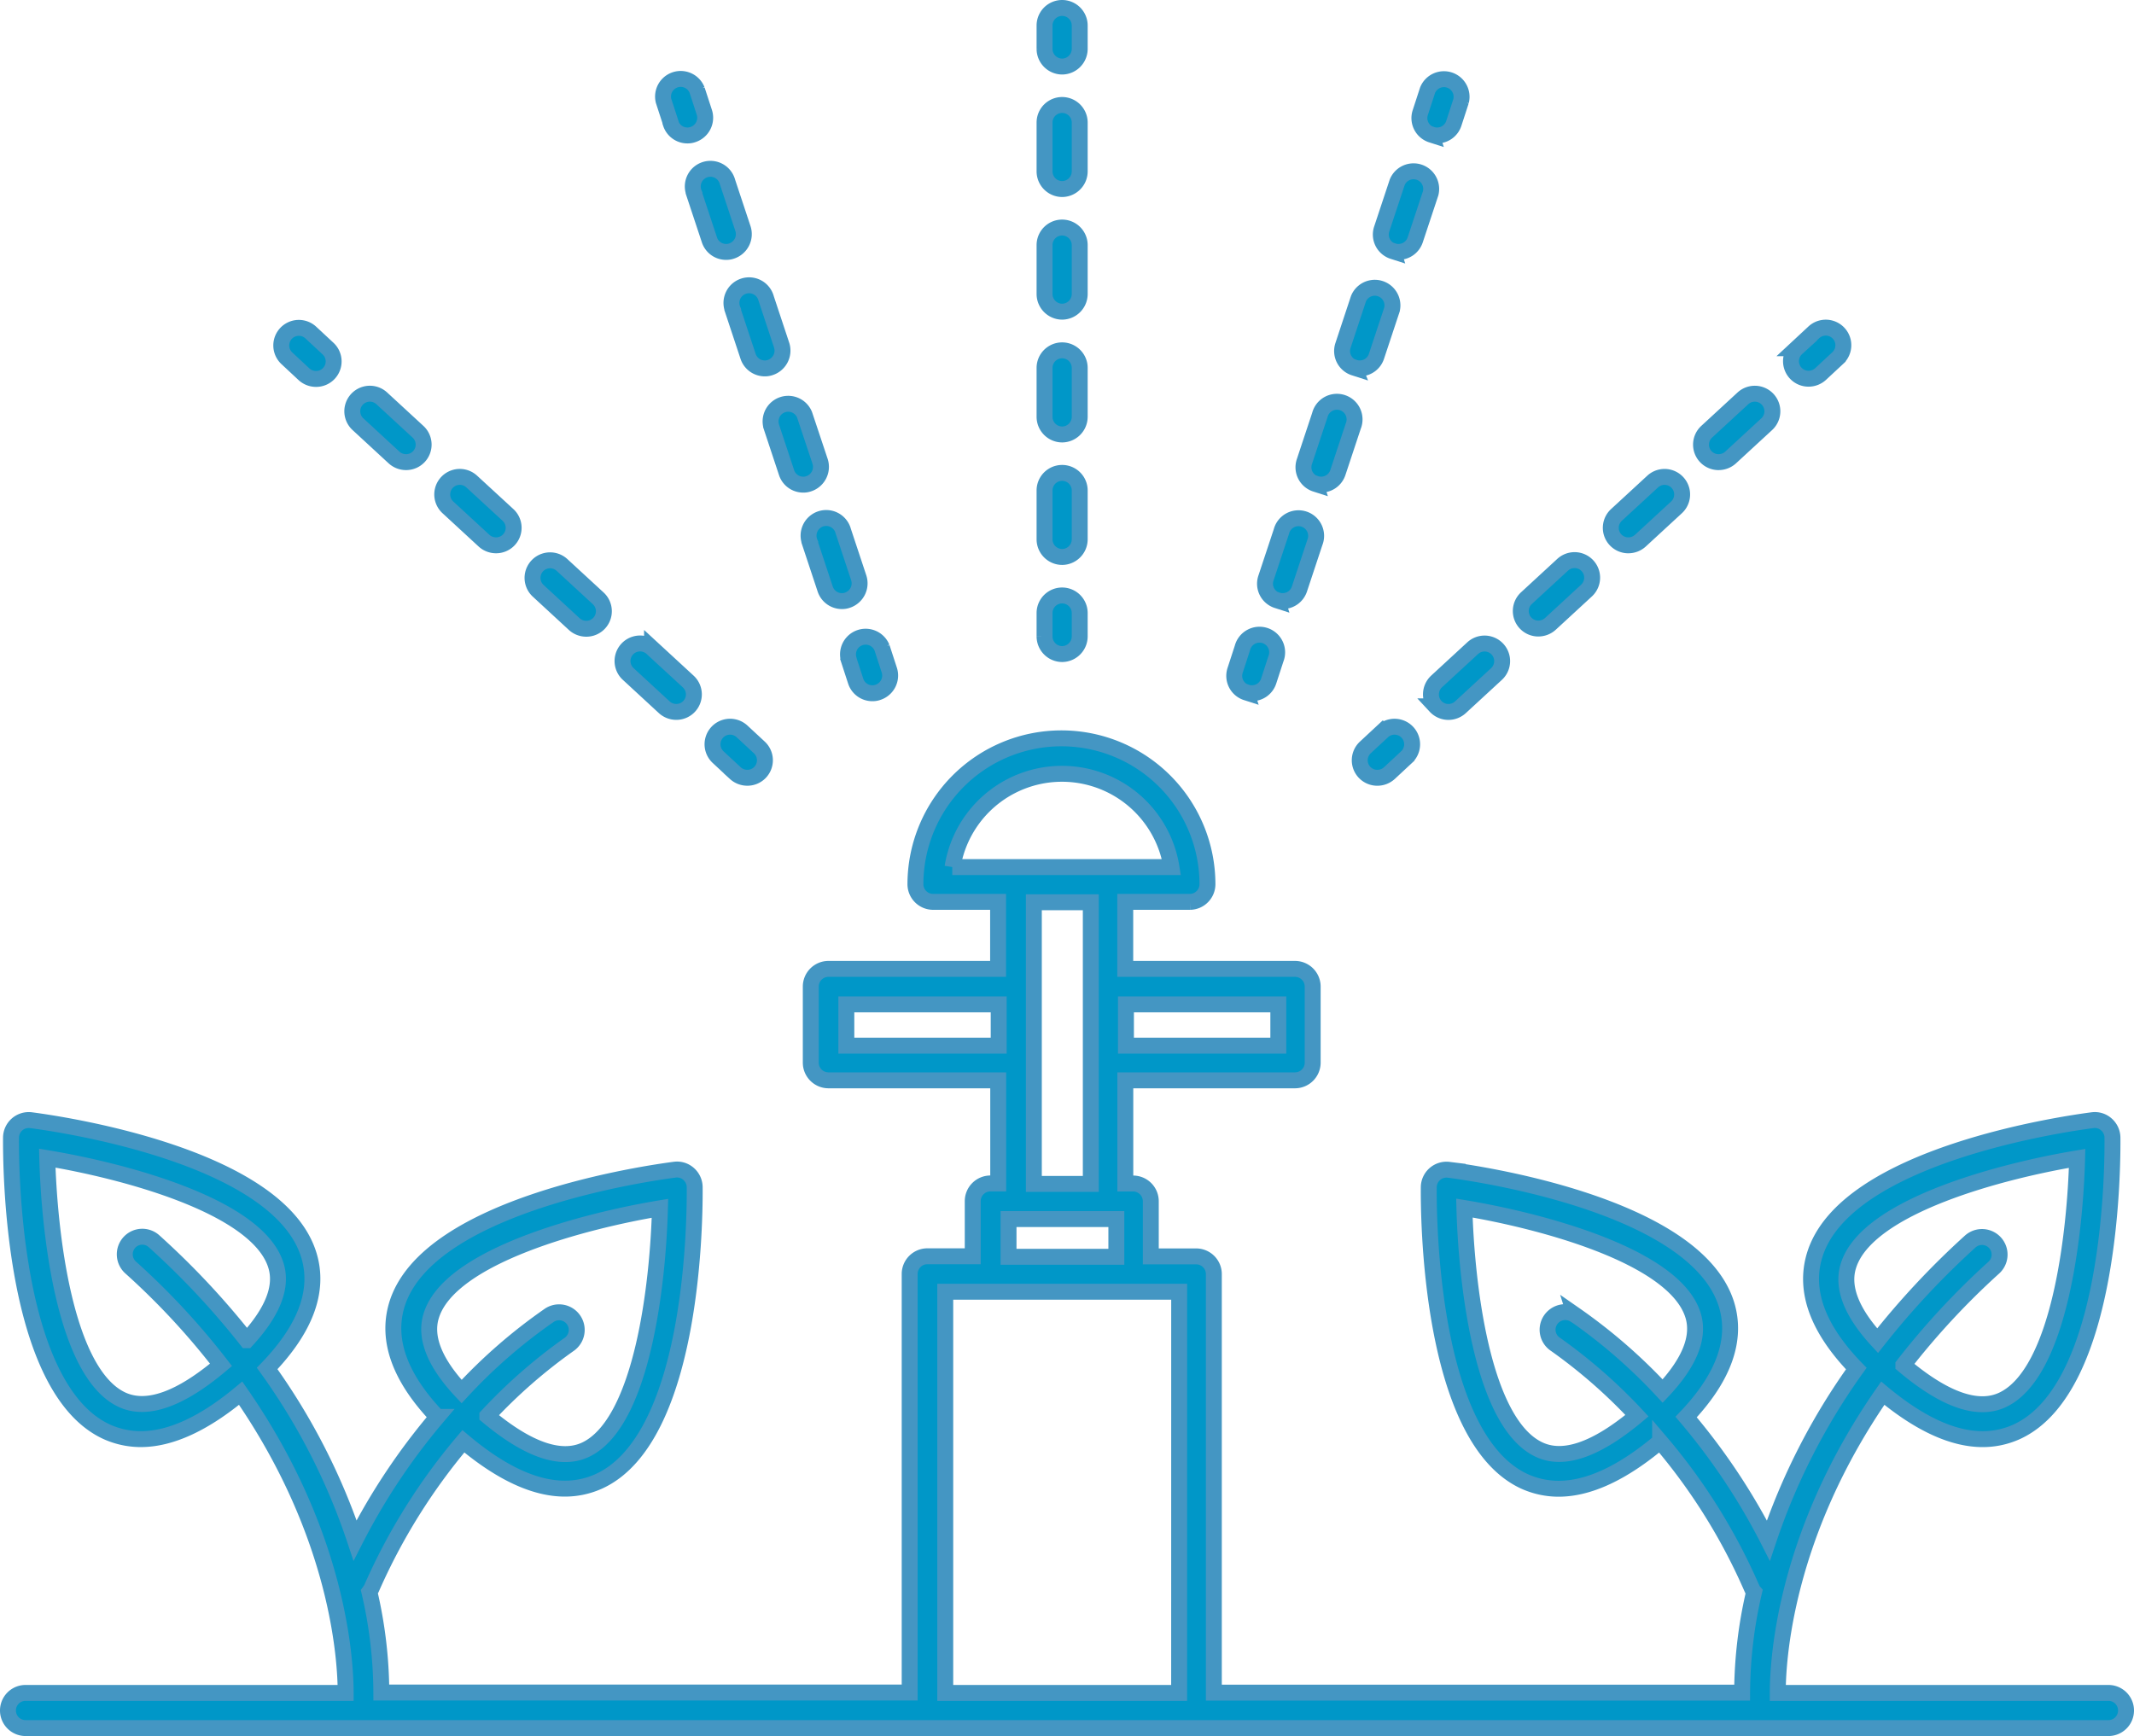 <svg xmlns="http://www.w3.org/2000/svg" width="134.018" height="109.04" viewBox="0 0 134.018 109.04">
  <g id="Raggruppa_2841" data-name="Raggruppa 2841" transform="translate(0.5 0.5)">
    <path id="Tracciato_609" data-name="Tracciato 609" d="M50.154,11.66a1.112,1.112,0,0,0,1.1-1.1V9.084a1.1,1.1,0,1,0-2.208,0v1.472A1.112,1.112,0,0,0,50.154,11.66Z" transform="translate(16.053 -7.98)" fill="#0097c8" stroke="#4496c3" stroke-width="1"/>
    <path id="Tracciato_610" data-name="Tracciato 610" d="M50.154,17.4a1.112,1.112,0,0,0,1.1-1.1V13.224a1.1,1.1,0,1,0-2.208,0V16.3A1.112,1.112,0,0,0,50.154,17.4Z" transform="translate(16.053 -6.026)" fill="#0097c8" stroke="#4496c3" stroke-width="1"/>
    <path id="Tracciato_611" data-name="Tracciato 611" d="M50.154,27.874a1.112,1.112,0,0,0,1.1-1.1V23.694a1.1,1.1,0,1,0-2.208,0V26.77A1.112,1.112,0,0,0,50.154,27.874Z" transform="translate(16.053 -1.085)" fill="#0097c8" stroke="#4496c3" stroke-width="1"/>
    <path id="Tracciato_612" data-name="Tracciato 612" d="M50.154,22.634a1.112,1.112,0,0,0,1.1-1.1V18.454a1.1,1.1,0,1,0-2.208,0V21.53A1.112,1.112,0,0,0,50.154,22.634Z" transform="translate(16.053 -3.558)" fill="#0097c8" stroke="#4496c3" stroke-width="1"/>
    <path id="Tracciato_613" data-name="Tracciato 613" d="M50.154,33.1a1.112,1.112,0,0,0,1.1-1.1V28.924a1.1,1.1,0,1,0-2.208,0V32A1.112,1.112,0,0,0,50.154,33.1Z" transform="translate(16.053 1.383)" fill="#0097c8" stroke="#4496c3" stroke-width="1"/>
    <path id="Tracciato_614" data-name="Tracciato 614" d="M50.154,36.73a1.112,1.112,0,0,0,1.1-1.1V34.154a1.1,1.1,0,1,0-2.208,0v1.472A1.112,1.112,0,0,0,50.154,36.73Z" transform="translate(16.053 3.851)" fill="#0097c8" stroke="#4496c3" stroke-width="1"/>
    <path id="Tracciato_615" data-name="Tracciato 615" d="M65.8,14.517a.989.989,0,0,0,.353.059,1.1,1.1,0,0,0,1.045-.751l.456-1.4a1.108,1.108,0,0,0-2.1-.692l-.456,1.4a1.1,1.1,0,0,0,.707,1.4Z" transform="translate(23.6 -6.568)" fill="#0097c8" stroke="#4496c3" stroke-width="1"/>
    <path id="Tracciato_616" data-name="Tracciato 616" d="M64.155,19.977a.989.989,0,0,0,.353.059,1.105,1.105,0,0,0,1.045-.751l.971-2.929a1.108,1.108,0,0,0-2.1-.692l-.971,2.929a1.1,1.1,0,0,0,.707,1.4Z" transform="translate(22.822 -4.713)" fill="#0097c8" stroke="#4496c3" stroke-width="1"/>
    <path id="Tracciato_617" data-name="Tracciato 617" d="M62.5,24.947a.989.989,0,0,0,.353.059,1.1,1.1,0,0,0,1.045-.751l.971-2.929a1.108,1.108,0,0,0-2.1-.692L61.8,23.564a1.1,1.1,0,0,0,.707,1.4Z" transform="translate(22.043 -2.368)" fill="#0097c8" stroke="#4496c3" stroke-width="1"/>
    <path id="Tracciato_618" data-name="Tracciato 618" d="M59.215,34.877a.989.989,0,0,0,.353.059,1.105,1.105,0,0,0,1.045-.751l.971-2.929a1.108,1.108,0,1,0-2.1-.692l-.971,2.929a1.1,1.1,0,0,0,.707,1.4Z" transform="translate(20.49 2.318)" fill="#0097c8" stroke="#4496c3" stroke-width="1"/>
    <path id="Tracciato_619" data-name="Tracciato 619" d="M60.855,29.907a.989.989,0,0,0,.353.059,1.105,1.105,0,0,0,1.045-.751l.971-2.929a1.108,1.108,0,1,0-2.1-.692l-.971,2.929a1.1,1.1,0,0,0,.707,1.4Z" transform="translate(21.264 -0.027)" fill="#0097c8" stroke="#4496c3" stroke-width="1"/>
    <path id="Tracciato_620" data-name="Tracciato 620" d="M57.9,38.317a.99.99,0,0,0,.353.059,1.1,1.1,0,0,0,1.045-.751l.456-1.4a1.108,1.108,0,1,0-2.1-.692l-.456,1.4a1.1,1.1,0,0,0,.707,1.4Z" transform="translate(19.872 4.664)" fill="#0097c8" stroke="#4496c3" stroke-width="1"/>
    <path id="Tracciato_621" data-name="Tracciato 621" d="M82,24.828a1.123,1.123,0,0,0,.751-.294l1.075-1a1.1,1.1,0,0,0-1.5-1.619l-1.075,1A1.1,1.1,0,0,0,82,24.828Z" transform="translate(31.085 -1.542)" fill="#0097c8" stroke="#4496c3" stroke-width="1"/>
    <path id="Tracciato_622" data-name="Tracciato 622" d="M74.313,32.287a1.123,1.123,0,0,0,.751-.294l2.267-2.09a1.1,1.1,0,0,0-1.5-1.619l-2.267,2.09a1.1,1.1,0,0,0,.751,1.914Z" transform="translate(27.456 1.464)" fill="#0097c8" stroke="#4496c3" stroke-width="1"/>
    <path id="Tracciato_623" data-name="Tracciato 623" d="M70.473,35.837a1.123,1.123,0,0,0,.751-.294l2.267-2.09a1.1,1.1,0,0,0-1.5-1.619l-2.267,2.09a1.1,1.1,0,0,0,.751,1.914Z" transform="translate(25.644 3.14)" fill="#0097c8" stroke="#4496c3" stroke-width="1"/>
    <path id="Tracciato_624" data-name="Tracciato 624" d="M78.163,28.737a1.123,1.123,0,0,0,.751-.294l2.267-2.09a1.1,1.1,0,1,0-1.5-1.619l-2.267,2.09a1.1,1.1,0,0,0,.751,1.914Z" transform="translate(29.273 -0.211)" fill="#0097c8" stroke="#4496c3" stroke-width="1"/>
    <path id="Tracciato_625" data-name="Tracciato 625" d="M65.823,39.044a1.106,1.106,0,0,0,.81.353,1.123,1.123,0,0,0,.751-.294l2.267-2.09a1.1,1.1,0,0,0-1.5-1.619l-2.267,2.09a1.111,1.111,0,0,0-.059,1.56Z" transform="translate(23.832 4.82)" fill="#0097c8" stroke="#4496c3" stroke-width="1"/>
    <path id="Tracciato_626" data-name="Tracciato 626" d="M63.927,38.943l-1.075,1a1.1,1.1,0,0,0,.751,1.914,1.123,1.123,0,0,0,.751-.294l1.074-1a1.1,1.1,0,1,0-1.5-1.619Z" transform="translate(22.402 6.495)" fill="#0097c8" stroke="#4496c3" stroke-width="1"/>
    <path id="Tracciato_627" data-name="Tracciato 627" d="M33.264,13.829a1.1,1.1,0,0,0,1.045.751.989.989,0,0,0,.353-.059,1.11,1.11,0,0,0,.707-1.4l-.456-1.4a1.108,1.108,0,0,0-2.1.692l.456,1.4Z" transform="translate(8.362 -6.572)" fill="#0097c8" stroke="#4496c3" stroke-width="1"/>
    <path id="Tracciato_628" data-name="Tracciato 628" d="M35.758,21.331l.971,2.929a1.105,1.105,0,0,0,1.045.751.99.99,0,0,0,.353-.059,1.117,1.117,0,0,0,.707-1.4l-.971-2.929a1.108,1.108,0,1,0-2.1.692Z" transform="translate(9.754 -2.372)" fill="#0097c8" stroke="#4496c3" stroke-width="1"/>
    <path id="Tracciato_629" data-name="Tracciato 629" d="M39.048,31.261l.971,2.929a1.105,1.105,0,0,0,1.045.751.989.989,0,0,0,.353-.059,1.117,1.117,0,0,0,.707-1.4l-.971-2.929a1.108,1.108,0,1,0-2.1.692Z" transform="translate(11.307 2.314)" fill="#0097c8" stroke="#4496c3" stroke-width="1"/>
    <path id="Tracciato_630" data-name="Tracciato 630" d="M37.4,26.291l.971,2.929a1.1,1.1,0,0,0,1.045.751.989.989,0,0,0,.353-.059,1.117,1.117,0,0,0,.707-1.4L39.5,25.584a1.108,1.108,0,0,0-2.1.692Z" transform="translate(10.528 -0.031)" fill="#0097c8" stroke="#4496c3" stroke-width="1"/>
    <path id="Tracciato_631" data-name="Tracciato 631" d="M34.108,16.361l.971,2.929a1.1,1.1,0,0,0,1.045.751.989.989,0,0,0,.353-.059,1.117,1.117,0,0,0,.707-1.4l-.971-2.929a1.108,1.108,0,1,0-2.1.692Z" transform="translate(8.976 -4.718)" fill="#0097c8" stroke="#4496c3" stroke-width="1"/>
    <path id="Tracciato_632" data-name="Tracciato 632" d="M40.7,36.231l.456,1.4a1.1,1.1,0,0,0,1.045.751.989.989,0,0,0,.353-.059,1.11,1.11,0,0,0,.707-1.4l-.456-1.4a1.108,1.108,0,0,0-2.1.692Z" transform="translate(12.086 4.66)" fill="#0097c8" stroke="#4496c3" stroke-width="1"/>
    <path id="Tracciato_633" data-name="Tracciato 633" d="M17.907,24.544a1.123,1.123,0,0,0,.751.294,1.1,1.1,0,0,0,.751-1.914l-1.075-1a1.1,1.1,0,1,0-1.5,1.619Z" transform="translate(0.684 -1.537)" fill="#0097c8" stroke="#4496c3" stroke-width="1"/>
    <path id="Tracciato_634" data-name="Tracciato 634" d="M22.129,28.443a1.123,1.123,0,0,0,.751.294,1.1,1.1,0,0,0,.751-1.914l-2.267-2.09a1.1,1.1,0,1,0-1.5,1.619Z" transform="translate(2.114 -0.211)" fill="#0097c8" stroke="#4496c3" stroke-width="1"/>
    <path id="Tracciato_635" data-name="Tracciato 635" d="M25.969,31.993a1.123,1.123,0,0,0,.751.294,1.1,1.1,0,0,0,.751-1.914L25.2,28.283A1.1,1.1,0,1,0,23.7,29.9Z" transform="translate(3.926 1.464)" fill="#0097c8" stroke="#4496c3" stroke-width="1"/>
    <path id="Tracciato_636" data-name="Tracciato 636" d="M29.819,35.553a1.123,1.123,0,0,0,.751.294,1.1,1.1,0,0,0,.751-1.914l-2.267-2.09a1.1,1.1,0,0,0-1.5,1.619Z" transform="translate(5.743 3.144)" fill="#0097c8" stroke="#4496c3" stroke-width="1"/>
    <path id="Tracciato_637" data-name="Tracciato 637" d="M33.659,39.1a1.123,1.123,0,0,0,.751.294,1.1,1.1,0,0,0,.751-1.914l-2.267-2.09a1.1,1.1,0,0,0-1.5,1.619Z" transform="translate(7.555 4.82)" fill="#0097c8" stroke="#4496c3" stroke-width="1"/>
    <path id="Tracciato_638" data-name="Tracciato 638" d="M36.734,38.943a1.1,1.1,0,0,0-1.5,1.619l1.075,1a1.123,1.123,0,0,0,.751.294,1.1,1.1,0,0,0,.751-1.914Z" transform="translate(9.367 6.495)" fill="#0097c8" stroke="#4496c3" stroke-width="1"/>
    <path id="Tracciato_639" data-name="Tracciato 639" d="M136.72,99.107H115.966c0-1.958.383-9.891,6.594-18.826,2.3,1.914,4.4,2.885,6.27,2.885a5.155,5.155,0,0,0,2.164-.471C137,79.913,137,65.826,136.985,64.222a1.119,1.119,0,0,0-.383-.824,1.086,1.086,0,0,0-.868-.265c-1.59.206-15.544,2.164-17.457,8.493-.677,2.237.206,4.622,2.62,7.109a40.62,40.62,0,0,0-5.52,10.8,40.083,40.083,0,0,0-5.166-7.757c2.34-2.458,3.209-4.828,2.546-7.036-1.914-6.329-15.867-8.287-17.457-8.493a1.114,1.114,0,0,0-1.251,1.089c-.015,1.6,0,15.691,5.991,18.473a5.2,5.2,0,0,0,2.164.471c1.9,0,4.033-1,6.373-2.973a36.885,36.885,0,0,1,5.77,9.244.81.81,0,0,0,.132.206,28.243,28.243,0,0,0-.751,6.329H80.551v-26.3a1.112,1.112,0,0,0-1.1-1.1H76.591V68.211a1.112,1.112,0,0,0-1.1-1.1h-.5V60.63H85.658a1.112,1.112,0,0,0,1.1-1.1v-4.8a1.112,1.112,0,0,0-1.1-1.1H74.987v-4.21h4.063a1.112,1.112,0,0,0,1.1-1.1,9.17,9.17,0,1,0-18.34,0,1.112,1.112,0,0,0,1.1,1.1h4.092v4.21H56.338a1.112,1.112,0,0,0-1.1,1.1v4.8a1.112,1.112,0,0,0,1.1,1.1H67.009v6.477h-.5a1.112,1.112,0,0,0-1.1,1.1v3.474H62.549a1.112,1.112,0,0,0-1.1,1.1v26.3H28.268a28.243,28.243,0,0,0-.751-6.329c.044-.059.088-.132.132-.206a37.748,37.748,0,0,1,5.77-9.244c2.34,1.972,4.475,2.973,6.373,2.973a5.155,5.155,0,0,0,2.164-.471c6.005-2.782,6.005-16.868,5.991-18.473a1.119,1.119,0,0,0-.383-.824,1.086,1.086,0,0,0-.868-.265c-1.59.206-15.544,2.164-17.457,8.493-.662,2.208.191,4.563,2.546,7.036a40.084,40.084,0,0,0-5.166,7.757,40.186,40.186,0,0,0-5.52-10.8c2.4-2.488,3.3-4.872,2.62-7.109C21.806,65.3,7.852,63.339,6.262,63.133a1.114,1.114,0,0,0-1.251,1.089C5,65.826,5.011,79.913,11,82.694a5.2,5.2,0,0,0,2.164.471c1.869,0,3.974-.971,6.27-2.885,6.2,8.935,6.594,16.854,6.594,18.826H5.924a1.1,1.1,0,0,0,0,2.208H136.734a1.1,1.1,0,0,0,0-2.208ZM120.4,72.288c1.163-3.812,9.847-6.005,14.366-6.756-.118,4.592-1.075,13.5-4.7,15.176-1.56.721-3.65-.029-6.212-2.193a47.83,47.83,0,0,1,5.682-6.123,1.1,1.1,0,1,0-1.487-1.634,51.028,51.028,0,0,0-5.814,6.226c-1.619-1.752-2.252-3.327-1.84-4.681Zm-17.177,3.076a1.113,1.113,0,0,0-1.531.324,1.1,1.1,0,0,0,.324,1.531,33.035,33.035,0,0,1,5.108,4.475c-2.532,2.12-4.592,2.856-6.138,2.134-3.621-1.678-4.578-10.583-4.7-15.176,4.534.751,13.218,2.944,14.366,6.756.412,1.369-.236,2.959-1.914,4.74a34.06,34.06,0,0,0-5.52-4.8ZM31.4,75.423c1.163-3.812,9.847-6.005,14.366-6.756-.118,4.592-1.075,13.5-4.7,15.176-1.546.707-3.606-.015-6.138-2.134a33.038,33.038,0,0,1,5.108-4.475,1.106,1.106,0,0,0-1.207-1.855,33.365,33.365,0,0,0-5.52,4.8c-1.678-1.781-2.326-3.385-1.914-4.74ZM14,70.742a1.1,1.1,0,0,0-1.56.074,1.112,1.112,0,0,0,.074,1.56A45.879,45.879,0,0,1,18.2,78.5c-2.561,2.164-4.651,2.914-6.212,2.193-3.621-1.678-4.578-10.583-4.7-15.176,4.534.751,13.218,2.944,14.366,6.756.412,1.354-.221,2.914-1.84,4.681A49.908,49.908,0,0,0,14,70.742ZM84.6,55.861v2.591H75.031V55.861Zm-20.46-8.626a6.962,6.962,0,0,1,13.748,0H64.124ZM74.428,69.344v2.37H67.657v-2.37Zm-5.181-2.208V49.444h3.577V67.136ZM57.471,58.452V55.861h9.568v2.591Zm20.9,40.655H63.683v-25.2h14.69Z" transform="translate(-4.82 6.725)" fill="#0097c8" stroke="#4496c3" stroke-width="1"/>
  </g>
</svg>
